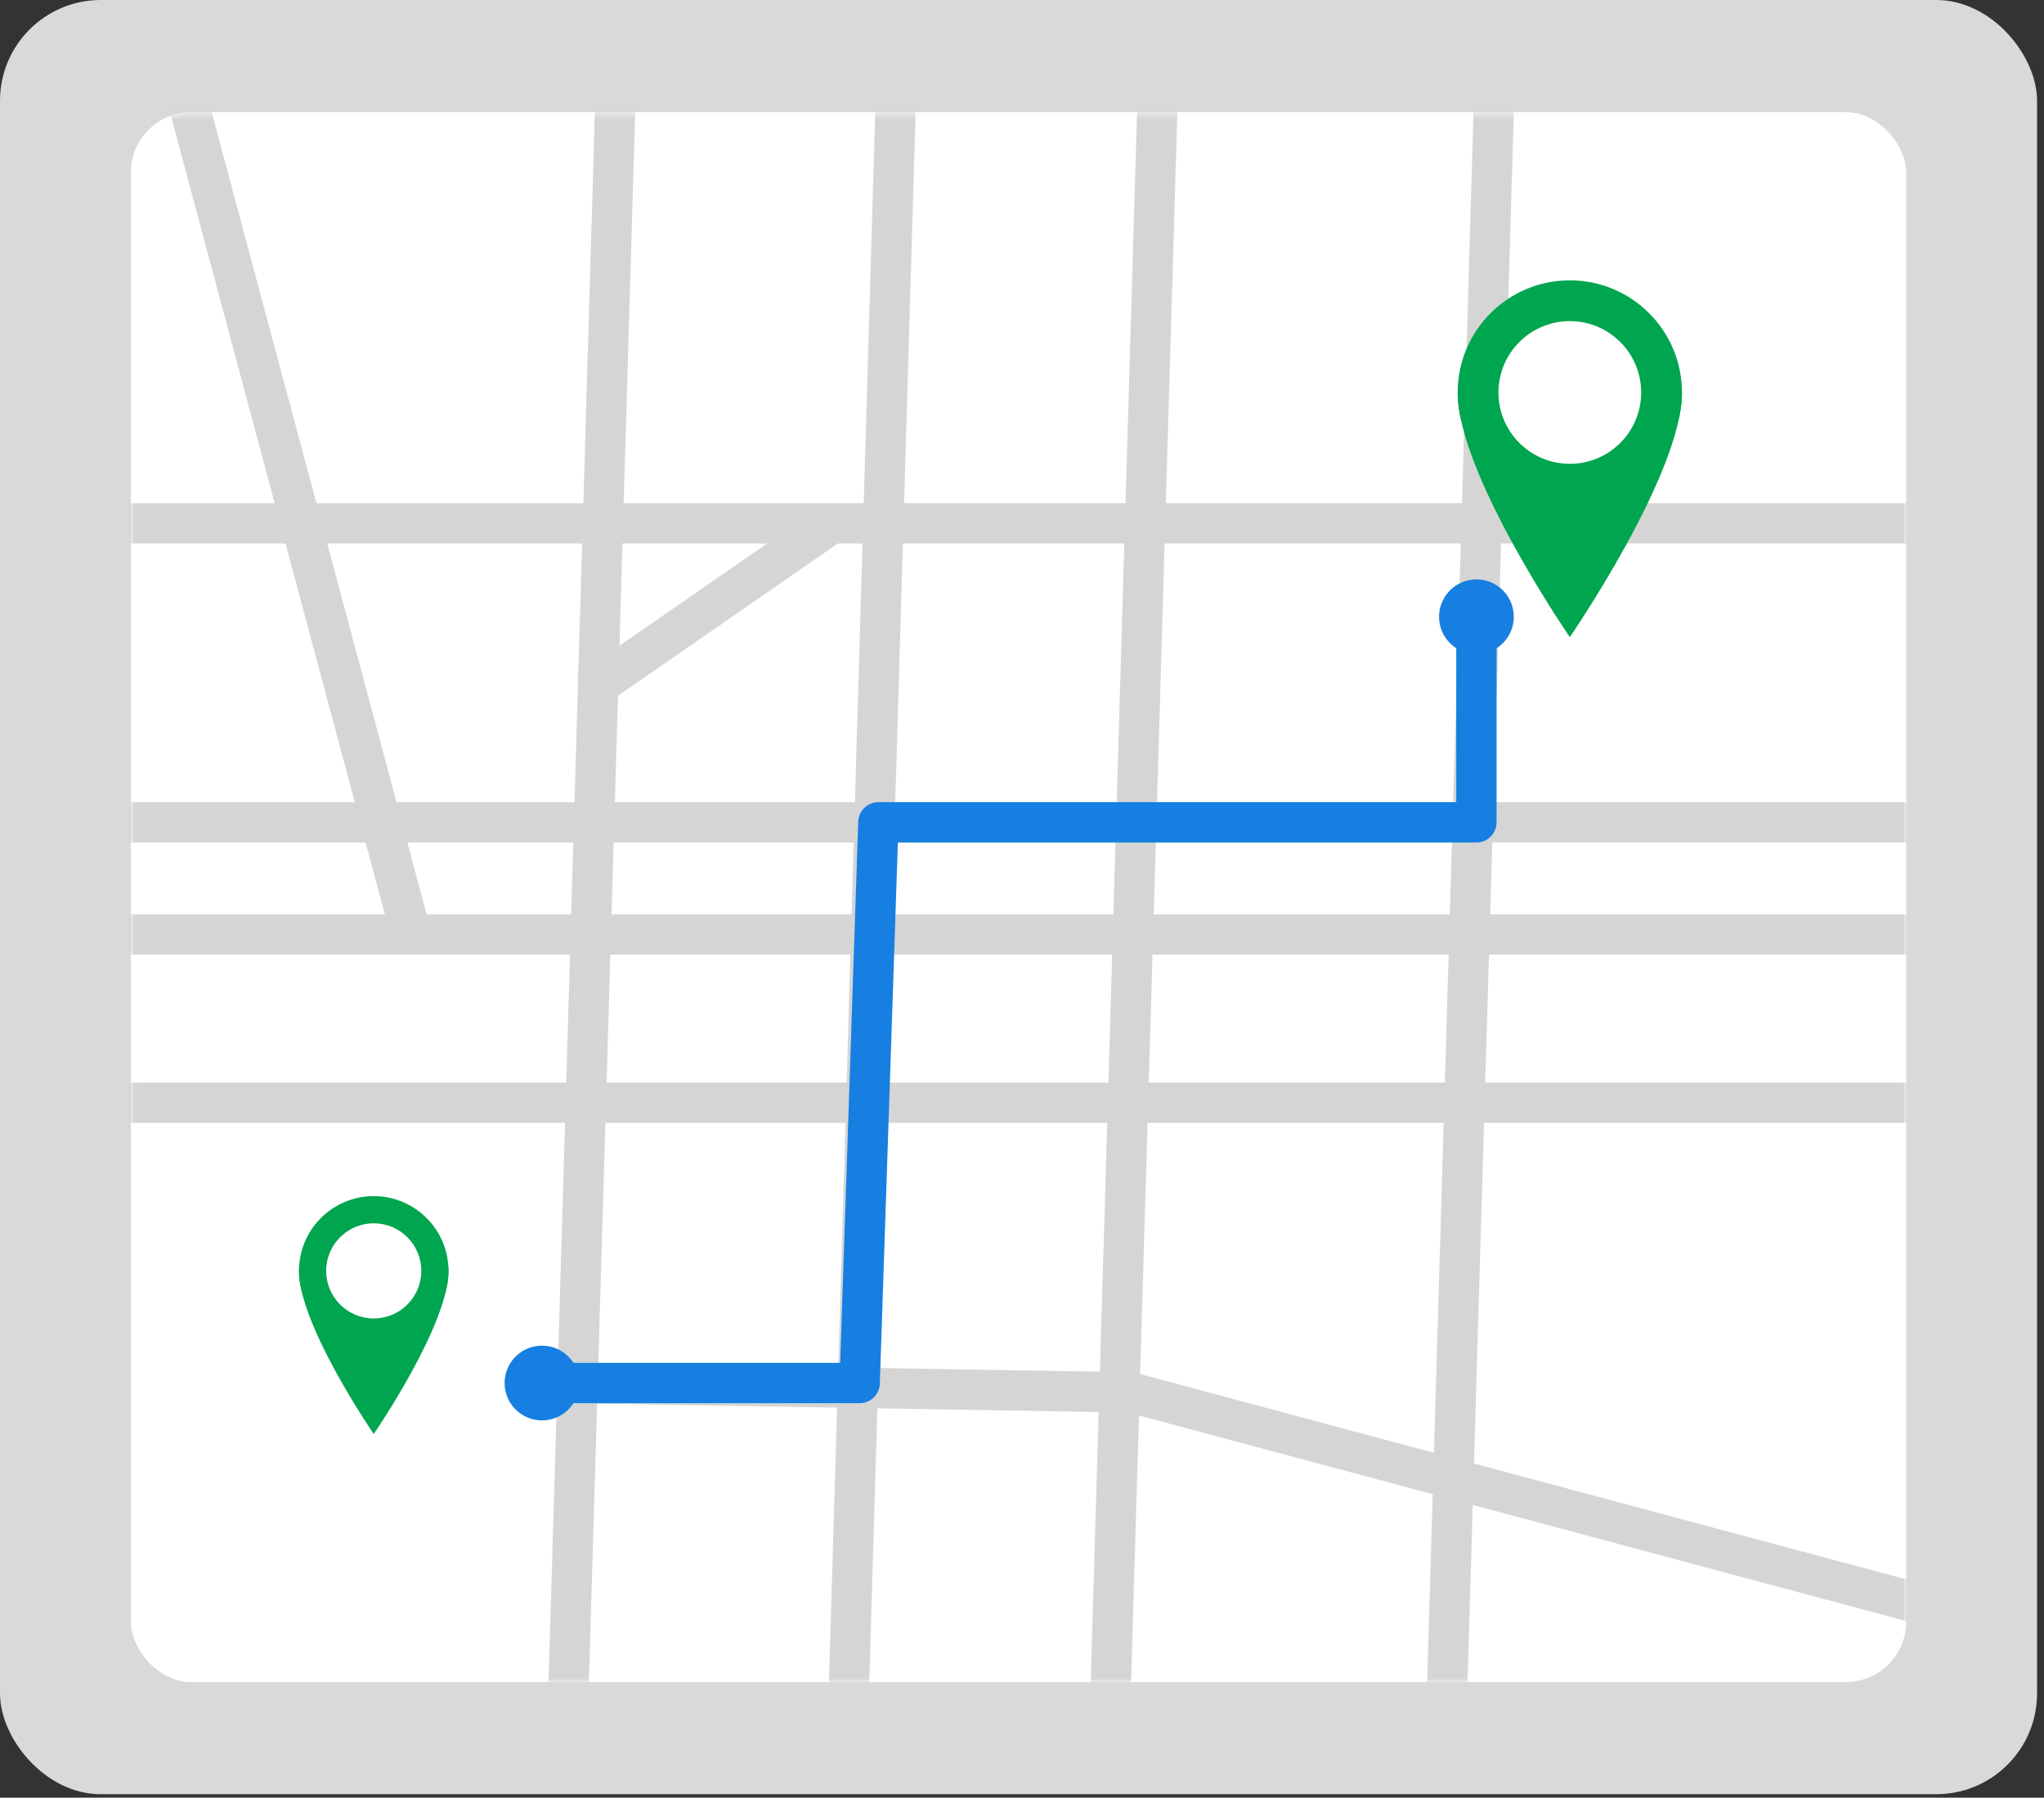 <?xml version="1.0" encoding="UTF-8"?>
<svg width="282" height="248" viewBox="0 0 282 248" fill="none" xmlns="http://www.w3.org/2000/svg">
<rect x="0" y="0" width="282" height="248" fill="#333333" stroke="none"/>
<rect width="281.043" height="247.524" rx="13.905" fill="#D9D9D9"/>
<rect x="18.047" y="15.471" width="244.946" height="216.584" rx="8.343" fill="white"/>
<mask id="mask0_3130_1010" style="mask-type:alpha" maskUnits="userSpaceOnUse" x="18" y="15" width="245" height="218">
<rect x="18.047" y="15.471" width="244.946" height="216.584" rx="8.343" fill="white"/>
</mask>
<g mask="url(#mask0_3130_1010)">
<path d="M-10.32 72.195H288.771" stroke="#D5D5D5" stroke-width="5.562" stroke-linecap="round"/>
<path d="M-10.32 113.449H288.771" stroke="#D5D5D5" stroke-width="5.562" stroke-linecap="round"/>
<path d="M-10.32 128.92H288.771" stroke="#D5D5D5" stroke-width="5.562" stroke-linecap="round"/>
<path d="M-10.32 152.125H288.771" stroke="#D5D5D5" stroke-width="5.562" stroke-linecap="round"/>
<path d="M207.344 -27.611L198.525 271.35" stroke="#D5D5D5" stroke-width="5.562" stroke-linecap="round"/>
<path d="M160.938 -28.068L152.119 270.893" stroke="#D5D5D5" stroke-width="5.562" stroke-linecap="round"/>
<path d="M124.836 -28.525L116.018 270.436" stroke="#D5D5D5" stroke-width="5.562" stroke-linecap="round"/>
<path d="M86.164 -28.98L77.346 269.981" stroke="#D5D5D5" stroke-width="5.562" stroke-linecap="round"/>
<path d="M78.637 190.801L155.989 192.09L299.088 230.434M81.216 95.401L114.735 72.196M56.721 128.92L24.25 7.736" stroke="#D5D5D5" stroke-width="5.562"/>
</g>
<circle cx="51.563" cy="175.329" r="10.313" fill="#00A54F"/>
<path d="M51.563 197.832C51.563 197.832 41.25 182.831 41.25 175.33C41.25 167.83 61.876 167.83 61.876 175.33C61.876 182.831 51.563 197.832 51.563 197.832Z" fill="#00A54F"/>
<circle cx="51.563" cy="175.328" r="6.563" fill="white"/>
<circle cx="216.579" cy="54.146" r="15.47" fill="#00A54F"/>
<path d="M216.579 87.898C216.579 87.898 201.109 65.396 201.109 54.145C201.109 42.894 232.049 42.894 232.049 54.145C232.049 65.396 216.579 87.898 216.579 87.898Z" fill="#00A54F"/>
<circle cx="216.579" cy="54.145" r="9.844" fill="white"/>
<path d="M74.773 190.799H118.606L121.184 113.448H203.692V85.086" stroke="#167FE1" stroke-width="5.562" stroke-linecap="round" stroke-linejoin="round"/>
<circle cx="203.696" cy="85.086" r="3.766" fill="#167FE1" stroke="#167FE1" stroke-width="2.781"/>
<circle cx="74.774" cy="190.799" r="3.766" fill="#167FE1" stroke="#167FE1" stroke-width="2.781"/>
</svg>
